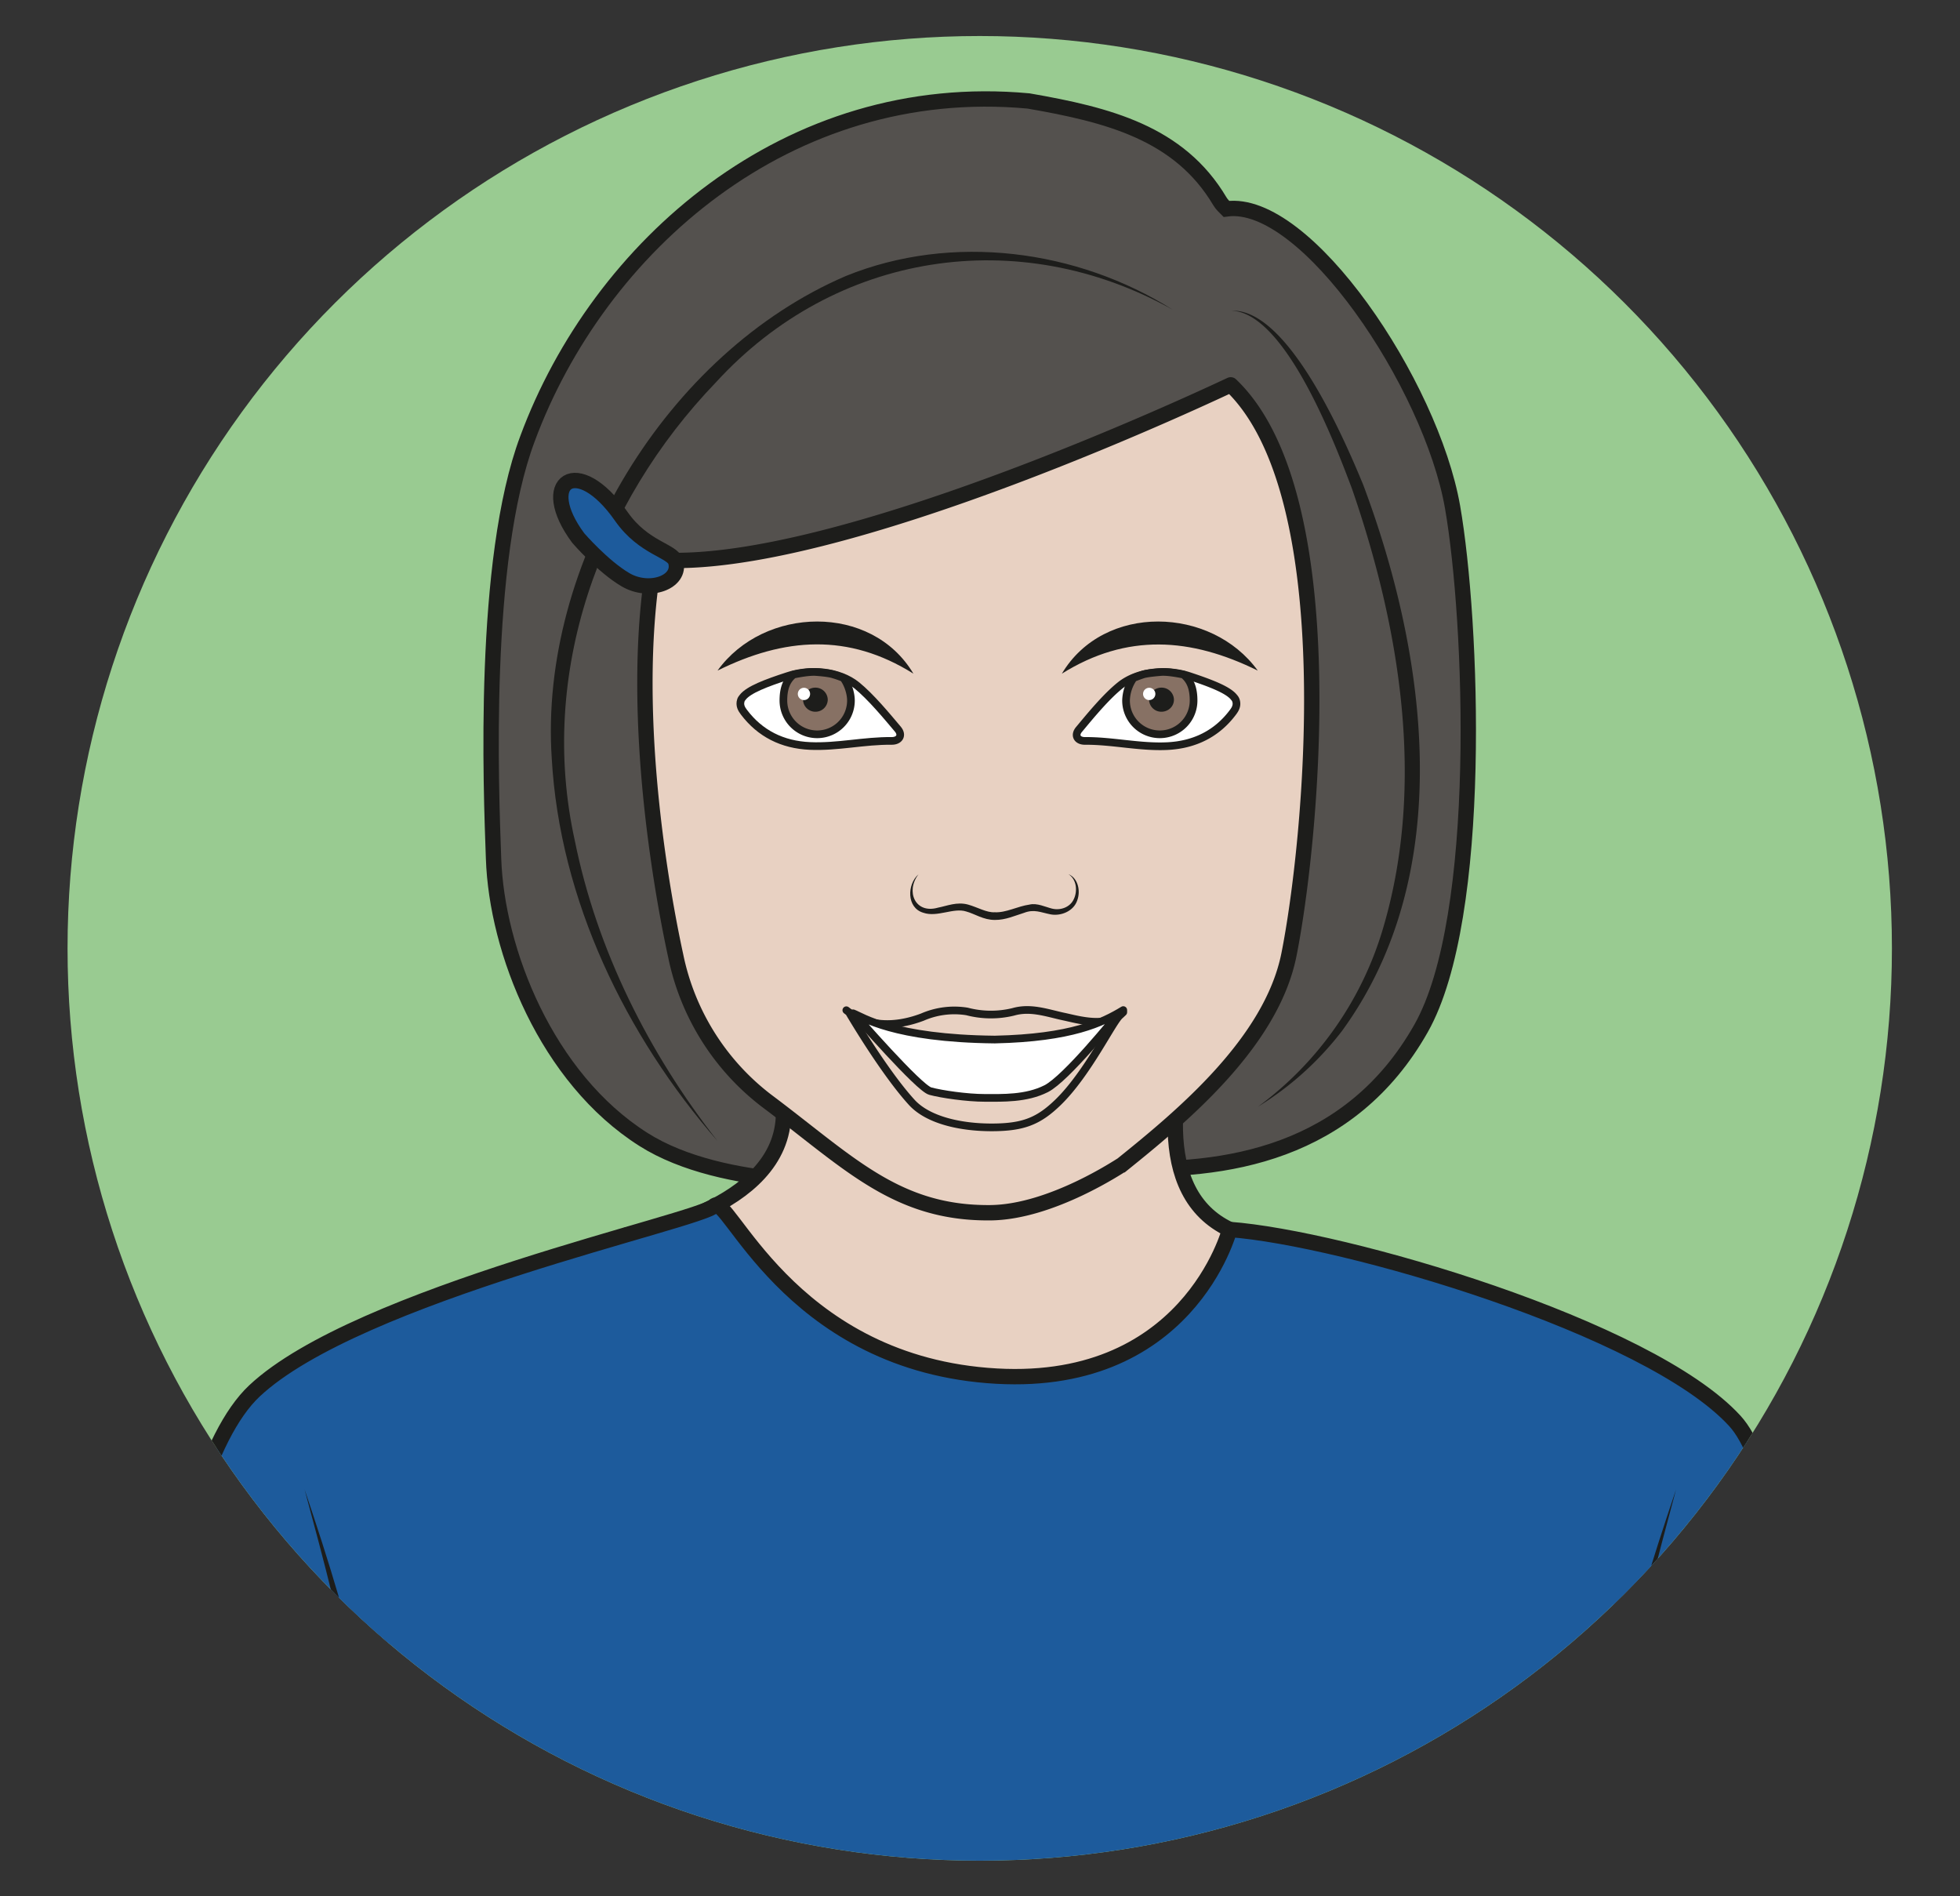 <?xml version="1.0" encoding="UTF-8" standalone="no"?><svg xmlns="http://www.w3.org/2000/svg" xml:space="preserve" viewBox="0 0 170.19 164.62"><rect x="0" y="0" width="170.19" height="164.62" fill="#333333" stroke="none"/><defs><clipPath id="a" clipPathUnits="userSpaceOnUse"><path d="M4.4 61.73a59.42 59.42 0 0 1 118.84 0 59.42 59.42 0 0 1-118.84 0"/></clipPath><clipPath id="b" clipPathUnits="userSpaceOnUse"><path d="M0 123.47h127.64V0H0Z"/></clipPath></defs><g clip-path="url(#a)" transform="matrix(1.333 0 0 -1.333 0 164.62)"><path d="M0 0a82.55 82.55 0 1 0-165.11 0A82.55 82.55 0 0 0 0 0" style="fill:#99cb91;fill-opacity:1;fill-rule:nonzero;stroke:none" transform="translate(146.38 63.93)"/><path d="M0 0c7.14-.36 15.25.94 19.87 9.1 4.11 7.27 3.33 26.61 2.05 33.95-1.4 8-9.55 20.14-14.73 19.42-.1.1-.3.28-.43.5C4.12 67.42-.51 68.6-5.7 69.5c-15.7 1.45-28.02-9.51-32.64-22-2.98-7.93-2.37-22.88-2.21-27.34.2-6 3.45-14.3 9.77-18.3 5.2-3.3 14.42-2.89 14.53-2.4" style="fill:#54514e;fill-opacity:1;fill-rule:nonzero;stroke:#1d1d1b;stroke-width:1;stroke-linecap:butt;stroke-linejoin:miter;stroke-miterlimit:10;stroke-dasharray:none;stroke-opacity:1" transform="translate(72.7 47.42)"/><path d="M0 0s10.2 1.56 10.2 7.95c0 6.4-1.22 13.82-1.22 13.82s29.32 1.16 32.14 4.28c2.83 3.12-11.88-20.96-1.86-25.7 0 0-.54-15.49-16.01-13.75C15.37-12.5 0 0 0 0" style="fill:#e8d1c2;fill-opacity:1;fill-rule:nonzero;stroke:none" transform="translate(40.84 43.07)"/><path d="M0 0s10.2 1.56 10.2 7.95c0 6.4-1.22 13.82-1.22 13.82s29.32 1.16 32.14 4.28c2.83 3.12-11.88-20.96-1.86-25.7 0 0-.54-15.49-16.01-13.75C15.37-12.5 0 0 0 0Z" style="fill:none;stroke:#1d1d1b;stroke-width:1;stroke-linecap:round;stroke-linejoin:round;stroke-miterlimit:10;stroke-dasharray:none;stroke-opacity:1" transform="translate(40.84 43.07)"/><path d="M0 0c-.86.62-6.53 39.05-1.9 54.47 1.36 4.53 17.78.16 17.56 1.72-3.07 21.62-3.45 44.08-7.71 48.72-5.62 6.12-25.54 11.92-32.9 12.46 0 0-2.73-10.58-15.79-9.51-13.05 1.06-16.93 12.01-17.8 11.04-.87-.97-23.2-5.73-29.93-12.04-6.2-5.82-8.2-30.65-9.64-52.14-.09-1.24 19 2.75 20.26-1.48 6.44-21.57-3.85-58.74-7.36-55.55" style="fill:#1d5b9c;fill-opacity:1;fill-rule:nonzero;stroke:#1d1d1b;stroke-width:1;stroke-linecap:round;stroke-linejoin:round;stroke-miterlimit:10;stroke-dasharray:none;stroke-opacity:1" transform="translate(105.05 -73.95)"/><path d="M0 0s7.36-21.8 4.01-31.85C.66-41.9 4.66-52.32 11.77-55c5.51-2.07 14.81-1.33 17.68 1.05" style="fill:#1d5b9c;fill-opacity:1;fill-rule:nonzero;stroke:none" transform="translate(19.84 26.49)"/><path d="M0 0c3.08-9.13 5.9-18.77 5.17-28.53-.35-3.22-1.8-6.2-1.82-9.45-.37-6.1 1.9-13.18 7.57-16.18 2.8-1.4 6.12-1.75 9.25-1.78 3.15.09 6.56.22 9.28 1.99-2.6-1.98-6.1-2.3-9.27-2.52-3.26-.07-6.62.15-9.64 1.56-6.07 3.15-8.51 10.52-8.19 16.98.03 3.29 1.51 6.3 1.9 9.5C5.04-18.83 2.49-9.22 0 0" style="fill:#1d1d1b;fill-opacity:1;fill-rule:nonzero;stroke:none" transform="translate(19.84 26.49)"/><path d="M0 0s-7.36-21.8-4.01-31.85C-.66-41.9-4.66-52.32-11.77-55c-5.51-2.07-14.81-1.33-17.68 1.05" style="fill:#1d5b9c;fill-opacity:1;fill-rule:nonzero;stroke:none" transform="translate(109.18 26.49)"/><path d="M0 0c-2.48-9.22-5.03-18.83-4.26-28.43.4-3.2 1.88-6.21 1.9-9.5.33-6.46-2.1-13.83-8.18-16.98-3.02-1.4-6.37-1.63-9.64-1.56-3.17.21-6.67.54-9.27 2.52 2.71-1.77 6.13-1.9 9.28-1.99 3.13.03 6.44.37 9.25 1.78 5.67 3 7.94 10.07 7.57 16.18-.01 3.25-1.47 6.23-1.82 9.45C-5.89-18.77-3.09-9.13 0 0" style="fill:#1d1d1b;fill-opacity:1;fill-rule:nonzero;stroke:none" transform="translate(109.18 26.49)"/></g><g clip-path="url(#b)" transform="matrix(1.333 0 0 -1.333 0 164.62)"><path d="M0 0c-1.84-10.52.89-23.58 1.37-25.78A15.88 15.88 0 0 1 7.5-35.4c5.21-3.92 8.3-7.2 14.38-7.14 4 .04 8.52 3.12 8.56 3.12 3.89 3.13 9.73 7.96 10.88 13.68 1.42 7.09 3.75 29.94-3.79 37.12C37.53 11.4 11.71-.99 0 0" style="fill:#e8d1c2;fill-opacity:1;fill-rule:nonzero;stroke:none" transform="translate(42.64 87.05)"/><path d="M0 0c-1.84-10.52.89-23.58 1.37-25.78A15.88 15.88 0 0 1 7.5-35.4c5.21-3.92 8.3-7.2 14.38-7.14 4 .04 8.52 3.12 8.56 3.12 3.89 3.13 9.73 7.96 10.88 13.68 1.42 7.09 3.75 29.94-3.79 37.12C37.53 11.4 11.71-.99 0 0Z" style="fill:none;stroke:#1d1d1b;stroke-width:1;stroke-linecap:butt;stroke-linejoin:miter;stroke-miterlimit:10;stroke-dasharray:none;stroke-opacity:1" transform="translate(42.64 87.05)"/><path d="M0 0c3.69.15 7.34-8.34 8.58-11.34 4.2-11.2 6.1-25.32-1.39-35.58a20.35 20.35 0 0 0-5.46-4.92A22.21 22.21 0 0 1 9.9-40.13c2.74 9.35 1.08 19.47-2.05 28.53C6.74-8.65 3.5-.12 0 0" style="fill:#1d1d1b;fill-opacity:1;fill-rule:nonzero;stroke:none" transform="translate(80.22 103.26)"/><path d="M0 0c-10.07 5.64-22.01 3.75-29.76-4.72-7.6-7.9-11.6-18.97-9.2-29.84 1.44-7.14 4.82-13.86 9.3-19.58-5.98 6.86-10.28 15.7-10.8 24.93C-41.3-16.55-32.96-2.8-21.3 2.2-14.37 5.01-6.23 3.93 0 0" style="fill:#1d1d1b;fill-opacity:1;fill-rule:nonzero;stroke:none" transform="translate(76.4 103.32)"/><path d="M0 0s1.59-1.84 3.07-2.71c1.56-.92 3.64-.17 3.28 1.16-.2.74-2.08.87-3.54 2.95C-.08 5.55-2.72 3.65 0 0" style="fill:#1d5b9c;fill-opacity:1;fill-rule:nonzero;stroke:none" transform="translate(37.67 88.45)"/><path d="M0 0s1.59-1.84 3.07-2.71c1.56-.92 3.64-.17 3.28 1.16-.2.74-2.08.87-3.54 2.95C-.08 5.55-2.72 3.65 0 0Z" style="fill:none;stroke:#1d1d1b;stroke-width:1;stroke-linecap:round;stroke-linejoin:round;stroke-miterlimit:10;stroke-dasharray:none;stroke-opacity:1" transform="translate(37.67 88.45)"/><path d="M0 0c-.85-1.1-.22-2.6 1.27-2.17.58.11 1.23.4 1.96.2.64-.18 1.2-.53 1.74-.5.73-.04 1.48.39 2.26.5.49.12 1.05-.16 1.46-.26.55-.14 1.19.08 1.43.62.24.5.2 1.27-.35 1.62.63-.26.8-1.1.57-1.71-.23-.69-1.04-1.03-1.72-.91-.67.13-1.08.36-1.75.1-.56-.17-1.2-.47-1.9-.46-.75 0-1.3.4-1.86.55-.82.27-1.89-.4-2.8-.08C-.78-2.18-.75-.65 0 0" style="fill:#1d1d1b;fill-opacity:1;fill-rule:nonzero;stroke:none" transform="translate(59.83 66.55)"/><path d="M0 0c.92-.75 1.92-1.96 2.68-2.86.32-.39.1-.76-.4-.76-1.8.02-3.54-.41-5.33-.33-1.8.08-3.25.81-4.3 2.2-.16.21-.3.45-.2.77.02.07.06.13.12.2.38.5 1.56.94 2.91 1.38C-3.04 1.1-1.15.93 0 0" style="fill:#fff;fill-opacity:1;fill-rule:nonzero;stroke:#1d1d1b;stroke-width:.5;stroke-linecap:butt;stroke-linejoin:miter;stroke-miterlimit:10;stroke-dasharray:none;stroke-opacity:1" transform="translate(55.81 78.86)"/><path d="M0 0c.28-.37.49-.97.49-1.47a2.2 2.2 0 1 0-4.4 0c0 .7.16 1.29.66 1.69 0 0 .93.2 1.43.17 0 0 .82-.05 1.16-.16C-.32.13 0 0 0 0" style="fill:#877164;fill-opacity:1;fill-rule:evenodd;stroke:none" transform="translate(54.94 79.34)"/><path d="M0 0c.28-.37.49-.97.49-1.47a2.2 2.2 0 1 0-4.4 0c0 .7.16 1.29.66 1.69 0 0 .93.2 1.43.17 0 0 .82-.05 1.16-.16C-.32.13 0 0 0 0Z" style="fill:none;stroke:#1d1d1b;stroke-width:.5;stroke-linecap:butt;stroke-linejoin:miter;stroke-miterlimit:10;stroke-dasharray:none;stroke-opacity:1" transform="translate(54.94 79.34)"/><path d="M0 0a.8.8 0 0 0-.8-.78.8.8 0 0 0-.81.78c0 .43.35.79.8.79A.8.8 0 0 0 0 0" style="fill:#1d1d1b;fill-opacity:1;fill-rule:evenodd;stroke:none" transform="translate(53.92 77.92)"/><path d="M0 0c3.02 4.19 10.02 4.4 12.76-.2C8.52 2.46 4.36 2.16 0 0" style="fill:#1d1d1b;fill-opacity:1;fill-rule:nonzero;stroke:none" transform="translate(46.74 79.82)"/><path d="M0 0c-4.36 2.15-8.52 2.45-12.76-.2C-10.02 4.4-3.03 4.19 0 0" style="fill:#1d1d1b;fill-opacity:1;fill-rule:nonzero;stroke:none" transform="translate(81.93 79.82)"/><path d="M0 0c-.92-.74-1.92-1.96-2.67-2.86-.33-.39-.11-.76.4-.75 1.78.01 3.54-.42 5.32-.34 1.8.08 3.26.81 4.3 2.2.16.21.3.45.2.77a.54.54 0 0 1-.12.2c-.38.5-1.56.94-2.91 1.39C3.04 1.1 1.15.93 0 0" style="fill:#fff;fill-opacity:1;fill-rule:nonzero;stroke:#1d1d1b;stroke-width:.5;stroke-linecap:butt;stroke-linejoin:miter;stroke-miterlimit:10;stroke-dasharray:none;stroke-opacity:1" transform="translate(72.96 78.85)"/><path d="M0 0a2.67 2.67 0 0 1-.49-1.47 2.2 2.2 0 1 1 4.4 0c0 .7-.16 1.29-.66 1.69 0 0-.93.2-1.43.17C1.82.39 1 .33.66.24.32.13 0 0 0 0" style="fill:#877164;fill-opacity:1;fill-rule:evenodd;stroke:none" transform="translate(73.84 79.34)"/><path d="M0 0a2.67 2.67 0 0 1-.49-1.47 2.2 2.2 0 1 1 4.4 0c0 .7-.16 1.29-.66 1.69 0 0-.93.2-1.43.17C1.82.39 1 .33.66.24.32.13 0 0 0 0Z" style="fill:none;stroke:#1d1d1b;stroke-width:.5;stroke-linecap:butt;stroke-linejoin:miter;stroke-miterlimit:10;stroke-dasharray:none;stroke-opacity:1" transform="translate(73.84 79.34)"/><path d="M0 0a.8.8 0 0 1 .8-.78c.46 0 .82.35.82.78A.8.8 0 0 1 .8.79.8.8 0 0 1 0 0" style="fill:#1d1d1b;fill-opacity:1;fill-rule:evenodd;stroke:none" transform="translate(74.85 77.92)"/><path d="M0 0a.4.4 0 1 0-.8 0A.4.4 0 0 0 0 0" style="fill:#fff;fill-opacity:1;fill-rule:nonzero;stroke:none" transform="translate(52.77 78.3)"/><path d="M0 0a.4.4 0 1 0-.8 0A.4.4 0 0 0 0 0" style="fill:#fff;fill-opacity:1;fill-rule:nonzero;stroke:none" transform="translate(75.26 78.3)"/><path d="M0 0s2.24-3.84 4.09-5.87C5.15-7.03 7.26-7.5 9.29-7.5c2.06 0 3.06.4 4.33 1.63 1.95 1.89 3.57 5.32 4.05 5.68l.2.19c-1.06-1.08-2.97-.47-3.9-.28-1.1.24-2.15.63-3.28.3a6.14 6.14 0 0 0-3 .03 5.2 5.2 0 0 1-2.91-.37C4.03-.6 1.72-1.38-.17.13Z" style="fill:#e8d1c2;fill-opacity:1;fill-rule:evenodd;stroke:none" transform="translate(55.3 57.57)"/><path d="M0 0s2.24-3.84 4.09-5.87C5.15-7.03 7.26-7.5 9.29-7.5c2.06 0 3.06.4 4.33 1.63 1.95 1.89 3.57 5.32 4.05 5.68l.2.19c-1.06-1.08-2.97-.47-3.9-.28-1.1.24-2.15.63-3.28.3a6.14 6.14 0 0 0-3 .03 5.2 5.2 0 0 1-2.91-.37C4.03-.6 1.72-1.38-.17.13Z" style="fill:none;stroke:#1d1d1b;stroke-width:.5;stroke-linecap:round;stroke-linejoin:round;stroke-miterlimit:10;stroke-dasharray:none;stroke-opacity:1" transform="translate(55.3 57.57)"/><path d="M0 0s4.16-4.78 4.9-4.97c.73-.2 2.4-.44 3.55-.44s2.7-.06 4 .6c1.3.66 4.55 4.7 4.55 4.7l.47.42C16.12-.51 14.1-1.5 9.1-1.61 2.48-1.54.48-.13-.13.1z" style="fill:#fff;fill-opacity:1;fill-rule:evenodd;stroke:none" transform="translate(55.7 57.4)"/><path d="M0 0s4.16-4.78 4.9-4.97c.73-.2 2.4-.44 3.55-.44s2.7-.06 4 .6c1.3.66 4.55 4.7 4.55 4.7l.47.42C16.12-.51 14.1-1.5 9.1-1.61 2.48-1.54.48-.13-.13.1z" style="fill:none;stroke:#1d1d1b;stroke-width:.5;stroke-linecap:round;stroke-linejoin:round;stroke-miterlimit:10;stroke-dasharray:none;stroke-opacity:1" transform="translate(55.7 57.4)"/></g></svg>